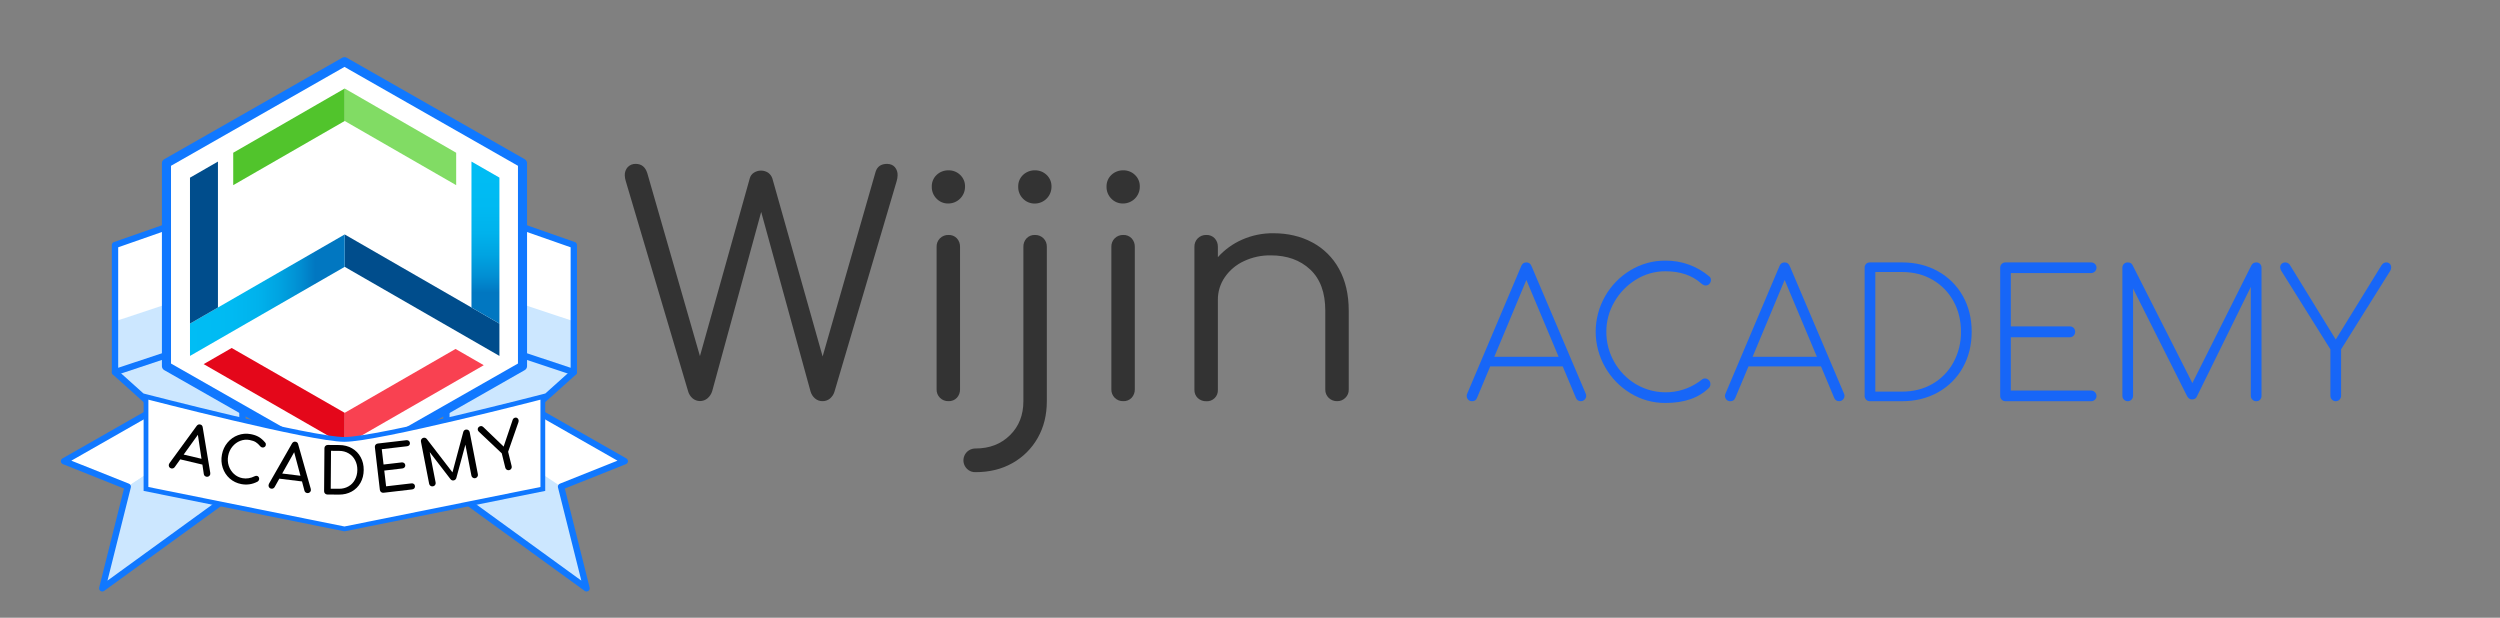 <svg width="259" height="64" viewBox="0 0 259 64" fill="none" xmlns="http://www.w3.org/2000/svg">
<rect x="0" y="0" width="259" height="64" fill="#808080" stroke="none"/>
<path d="M135.935 25.103C137.115 25.727 138.085 26.684 138.722 27.855C139.39 29.058 139.729 30.504 139.729 32.186V40.367C139.734 40.525 139.705 40.681 139.645 40.827C139.585 40.972 139.495 41.104 139.381 41.212C139.271 41.325 139.139 41.414 138.993 41.474C138.848 41.534 138.691 41.563 138.533 41.56C138.37 41.566 138.207 41.538 138.055 41.478C137.902 41.418 137.764 41.328 137.648 41.212C137.535 41.103 137.446 40.971 137.386 40.826C137.326 40.68 137.297 40.524 137.3 40.367V32.186C137.3 30.316 136.779 28.895 135.737 27.921C134.692 26.944 133.336 26.456 131.651 26.456C130.688 26.44 129.734 26.646 128.864 27.057C128.071 27.422 127.391 27.993 126.896 28.71C126.418 29.4 126.165 30.22 126.171 31.058V40.376C126.181 40.536 126.156 40.695 126.1 40.844C126.043 40.993 125.955 41.129 125.842 41.241C125.729 41.354 125.594 41.441 125.444 41.498C125.295 41.555 125.135 41.579 124.975 41.569C124.649 41.579 124.331 41.461 124.09 41.241C123.974 41.13 123.882 40.995 123.822 40.846C123.762 40.697 123.735 40.537 123.742 40.376V25.573C123.736 25.41 123.764 25.247 123.824 25.095C123.884 24.943 123.975 24.805 124.09 24.69C124.206 24.575 124.344 24.484 124.497 24.424C124.649 24.364 124.812 24.337 124.975 24.342C125.136 24.335 125.297 24.362 125.447 24.422C125.596 24.482 125.731 24.573 125.842 24.69C126.063 24.93 126.181 25.247 126.171 25.573V26.644C126.872 25.863 127.732 25.242 128.695 24.821C129.709 24.376 130.807 24.152 131.915 24.164C133.414 24.164 134.749 24.474 135.935 25.103Z" fill="#333333"/>
<path d="M115.127 20.576C114.967 20.414 114.841 20.222 114.757 20.01C114.672 19.799 114.632 19.573 114.637 19.345C114.629 19.116 114.67 18.887 114.758 18.675C114.846 18.463 114.978 18.272 115.146 18.115C115.48 17.804 115.923 17.635 116.379 17.645C116.824 17.639 117.254 17.808 117.575 18.115C117.743 18.272 117.875 18.463 117.963 18.675C118.051 18.887 118.092 19.116 118.083 19.345C118.084 19.574 118.04 19.8 117.952 20.011C117.865 20.222 117.737 20.414 117.575 20.576C117.413 20.737 117.221 20.865 117.009 20.952C116.797 21.039 116.571 21.084 116.342 21.083C116.115 21.087 115.89 21.044 115.681 20.957C115.472 20.869 115.283 20.74 115.127 20.576ZM115.485 41.212C115.369 41.097 115.279 40.959 115.219 40.807C115.159 40.655 115.131 40.493 115.137 40.329V25.573C115.131 25.41 115.159 25.247 115.219 25.095C115.279 24.943 115.369 24.805 115.485 24.69C115.601 24.575 115.739 24.484 115.891 24.424C116.043 24.364 116.206 24.337 116.37 24.342C116.531 24.335 116.692 24.362 116.841 24.422C116.99 24.482 117.125 24.573 117.236 24.69C117.457 24.93 117.575 25.247 117.566 25.573V40.329C117.575 40.655 117.457 40.972 117.236 41.212C117.125 41.329 116.99 41.42 116.841 41.48C116.692 41.54 116.531 41.568 116.37 41.56C116.206 41.566 116.043 41.538 115.891 41.478C115.739 41.418 115.601 41.328 115.485 41.212Z" fill="#333333"/>
<path d="M100.185 48.577C100.007 48.404 99.885 48.183 99.836 47.941C99.786 47.699 99.81 47.447 99.906 47.219C100.001 46.991 100.163 46.797 100.371 46.662C100.579 46.527 100.822 46.458 101.07 46.463C102.52 46.463 103.706 46.003 104.638 45.082C105.571 44.162 106.023 42.988 106.023 41.56V25.573C106.013 25.247 106.131 24.93 106.352 24.69C106.463 24.573 106.598 24.482 106.747 24.422C106.897 24.362 107.057 24.335 107.218 24.342C107.382 24.337 107.545 24.364 107.697 24.424C107.849 24.484 107.988 24.575 108.103 24.69C108.219 24.805 108.31 24.943 108.37 25.095C108.43 25.247 108.457 25.41 108.452 25.573V41.56C108.452 42.988 108.141 44.256 107.51 45.364C106.894 46.458 105.989 47.361 104.893 47.975C103.782 48.605 102.511 48.915 101.079 48.915C100.915 48.925 100.75 48.901 100.596 48.842C100.441 48.784 100.301 48.693 100.185 48.577ZM105.975 20.576C105.815 20.414 105.689 20.222 105.605 20.01C105.521 19.799 105.48 19.573 105.486 19.345C105.478 19.116 105.519 18.887 105.606 18.675C105.694 18.463 105.826 18.272 105.994 18.115C106.328 17.804 106.771 17.635 107.228 17.645C107.673 17.639 108.102 17.808 108.423 18.115C108.592 18.272 108.726 18.464 108.814 18.677C108.902 18.89 108.943 19.119 108.935 19.35C108.935 19.578 108.891 19.805 108.804 20.016C108.716 20.227 108.588 20.419 108.426 20.58C108.264 20.742 108.072 20.87 107.86 20.957C107.649 21.044 107.422 21.088 107.193 21.088C106.966 21.09 106.74 21.045 106.531 20.957C106.322 20.869 106.133 20.739 105.975 20.576Z" fill="#333333"/>
<path d="M97.022 20.576C96.861 20.414 96.735 20.222 96.651 20.01C96.567 19.799 96.526 19.573 96.532 19.345C96.524 19.116 96.565 18.887 96.653 18.675C96.74 18.463 96.873 18.272 97.04 18.115C97.374 17.804 97.817 17.635 98.274 17.645C98.719 17.639 99.148 17.808 99.469 18.115C99.637 18.272 99.77 18.463 99.857 18.675C99.945 18.887 99.986 19.116 99.978 19.345C99.979 19.574 99.934 19.8 99.847 20.011C99.76 20.222 99.631 20.414 99.469 20.576C99.308 20.737 99.115 20.865 98.904 20.952C98.692 21.039 98.465 21.084 98.236 21.083C98.01 21.087 97.784 21.044 97.575 20.957C97.366 20.869 97.178 20.74 97.022 20.576ZM97.379 41.212C97.264 41.097 97.173 40.959 97.113 40.807C97.053 40.655 97.025 40.493 97.031 40.329V25.573C97.025 25.41 97.053 25.247 97.113 25.095C97.173 24.943 97.264 24.805 97.379 24.69C97.495 24.575 97.633 24.484 97.786 24.424C97.938 24.364 98.101 24.337 98.264 24.342C98.425 24.335 98.586 24.362 98.736 24.422C98.885 24.482 99.02 24.573 99.131 24.69C99.352 24.93 99.47 25.247 99.46 25.573V40.329C99.47 40.655 99.352 40.972 99.131 41.212C99.02 41.329 98.885 41.42 98.736 41.48C98.586 41.54 98.425 41.568 98.264 41.56C98.101 41.566 97.938 41.538 97.786 41.478C97.633 41.418 97.495 41.328 97.379 41.212Z" fill="#333333"/>
<path d="M92.709 17.316C92.904 17.551 93.004 17.848 92.992 18.152C92.988 18.356 92.956 18.558 92.898 18.753L86.467 40.527C86.388 40.828 86.217 41.097 85.977 41.297C85.76 41.473 85.486 41.566 85.205 41.56C84.922 41.564 84.647 41.464 84.433 41.278C84.212 41.087 84.052 40.836 83.972 40.555L78.859 21.956L73.785 40.517C73.698 40.81 73.528 41.071 73.295 41.269C73.079 41.451 72.806 41.55 72.523 41.55C72.24 41.55 71.967 41.451 71.751 41.269C71.53 41.078 71.37 40.826 71.29 40.545L64.821 18.735C64.765 18.552 64.734 18.362 64.727 18.171C64.712 17.853 64.824 17.543 65.038 17.307C65.144 17.198 65.271 17.112 65.412 17.056C65.553 16.999 65.705 16.973 65.857 16.978C66.45 16.978 66.846 17.288 67.053 17.918L72.514 36.892L77.683 18.453C77.748 18.219 77.899 18.017 78.106 17.889C78.325 17.748 78.58 17.673 78.841 17.673C79.101 17.673 79.356 17.748 79.575 17.889C79.783 18.037 79.938 18.248 80.018 18.49L85.224 36.929L90.713 17.795C90.883 17.25 91.278 16.978 91.909 16.978C92.257 16.988 92.521 17.1 92.709 17.316Z" fill="#333333"/>
<path d="M59.446 25.387L47.563 21.228H23.798L11.915 25.387V38.558L35.684 30.655L59.45 38.558L59.446 25.387Z" fill="white"/>
<path d="M6.634 47.778L13.236 50.413L10.595 60.95L25.118 50.413L16.146 42.356L6.634 47.778Z" fill="white"/>
<path d="M64.727 47.778L55.215 42.356L46.243 50.413L60.766 60.95L58.125 50.413L64.727 47.778Z" fill="white"/>
<path d="M20.062 45.873L13.236 50.413L10.595 60.95L25.118 50.413L20.062 45.873Z" fill="#CCE7FF"/>
<path d="M51.299 45.873L58.125 50.413L60.766 60.95L46.243 50.413L51.299 45.873Z" fill="#CCE7FF"/>
<path d="M11.915 38.559L25.118 50.413V38.559L21.789 35.275L11.915 38.559Z" fill="#CCE7FF"/>
<path d="M59.446 38.559L46.243 50.413V38.559L49.572 35.275L59.446 38.559Z" fill="#CCE7FF"/>
<path d="M11.915 33.289L35.68 25.387L59.446 33.289V38.559L35.68 30.655L11.915 38.559V33.289Z" fill="#CCE7FF"/>
<path d="M20.062 45.873L13.236 50.413L10.595 60.95L25.118 50.413L20.062 45.873Z" fill="#CCE7FF"/>
<path fill-rule="evenodd" clip-rule="evenodd" d="M23.689 20.916C23.724 20.904 23.761 20.898 23.798 20.898H47.563C47.6 20.898 47.637 20.904 47.672 20.916L59.555 25.077C59.687 25.123 59.776 25.247 59.776 25.387V38.559C59.776 38.664 59.725 38.764 59.639 38.825C59.553 38.887 59.442 38.904 59.342 38.871L35.68 31.002L12.019 38.871C11.919 38.904 11.808 38.887 11.722 38.825C11.636 38.764 11.585 38.664 11.585 38.559V25.387C11.585 25.247 11.674 25.123 11.806 25.077L23.689 20.916ZM23.854 21.555L12.245 25.62V38.103L35.576 30.343C35.644 30.321 35.717 30.321 35.784 30.343L59.117 38.103V25.62L47.507 21.555H23.854Z" fill="#1078FF"/>
<path fill-rule="evenodd" clip-rule="evenodd" d="M16.431 42.193C16.522 42.351 16.467 42.552 16.309 42.642L7.39 47.726L13.358 50.108C13.511 50.169 13.596 50.333 13.556 50.493L11.135 60.152L24.924 50.147C25.071 50.04 25.277 50.073 25.385 50.219C25.492 50.366 25.459 50.572 25.312 50.679L10.789 61.216C10.677 61.297 10.526 61.3 10.411 61.223C10.296 61.145 10.242 61.005 10.275 60.87L12.847 50.611L6.512 48.083C6.394 48.036 6.314 47.927 6.305 47.801C6.296 47.675 6.361 47.555 6.471 47.493L15.982 42.071C16.14 41.981 16.341 42.036 16.431 42.193Z" fill="#1078FF"/>
<path fill-rule="evenodd" clip-rule="evenodd" d="M54.93 42.193C55.02 42.036 55.221 41.981 55.379 42.071L64.891 47.493C65 47.555 65.065 47.675 65.056 47.801C65.047 47.927 64.967 48.036 64.85 48.083L58.515 50.611L61.086 60.87C61.119 61.005 61.065 61.145 60.95 61.223C60.836 61.3 60.684 61.297 60.572 61.216L46.049 50.679C45.902 50.572 45.87 50.366 45.977 50.219C46.084 50.073 46.29 50.04 46.437 50.147L60.226 60.152L57.805 50.493C57.766 50.333 57.85 50.169 58.003 50.108L63.971 47.726L55.052 42.642C54.894 42.552 54.839 42.351 54.93 42.193Z" fill="#1078FF"/>
<path fill-rule="evenodd" clip-rule="evenodd" d="M21.554 35.044C21.682 34.914 21.891 34.913 22.02 35.041L25.35 38.325C25.412 38.387 25.448 38.471 25.448 38.559V50.413C25.448 50.543 25.371 50.66 25.252 50.713C25.133 50.766 24.994 50.744 24.898 50.657L11.694 38.803C11.559 38.681 11.548 38.474 11.67 38.339C11.792 38.204 12 38.193 12.135 38.314L24.788 49.675V38.696L21.557 35.509C21.428 35.381 21.427 35.173 21.554 35.044Z" fill="#1078FF"/>
<path fill-rule="evenodd" clip-rule="evenodd" d="M49.807 35.044C49.935 35.173 49.934 35.381 49.804 35.509L46.573 38.696V49.675L59.226 38.314C59.361 38.193 59.569 38.204 59.691 38.339C59.813 38.474 59.802 38.681 59.667 38.803L46.464 50.657C46.367 50.744 46.228 50.766 46.109 50.713C45.99 50.66 45.914 50.543 45.914 50.413V38.559C45.914 38.471 45.949 38.387 46.011 38.325L49.341 35.041C49.47 34.913 49.679 34.914 49.807 35.044Z" fill="#1078FF"/>
<path d="M36.212 6.679L35.711 6.387L35.166 6.702C35.514 6.675 35.863 6.667 36.212 6.679Z" fill="white"/>
<path d="M35.004 48.483L35.711 48.889L36.357 48.514C35.906 48.536 35.454 48.526 35.004 48.483Z" fill="white"/>
<path d="M54.158 17.016L36.211 6.679C35.862 6.668 35.514 6.677 35.166 6.705L17.265 17.016V38.265L35.004 48.483C35.454 48.527 35.906 48.538 36.357 48.517L54.158 38.265V17.016Z" fill="white"/>
<path d="M35.71 12.533L47.26 19.182V15.825L35.711 9.169L35.71 12.533Z" fill="#81DC64"/>
<path d="M24.162 19.182L35.71 12.533L35.711 9.169L24.162 15.825V19.182Z" fill="#51C42C"/>
<path d="M35.71 42.769L35.711 46.126L50.117 37.835L47.194 36.151L35.71 42.769Z" fill="#F94151"/>
<path d="M21.099 37.723L35.708 46.125L35.71 42.769L24 36.052L21.099 37.723Z" fill="#E4071A"/>
<path d="M35.71 27.645L51.74 36.873V33.526L35.71 24.289V27.645Z" fill="#004D8C"/>
<path d="M19.683 36.873L35.71 27.645V24.289L19.682 33.526L19.683 36.873Z" fill="url(#paint0_linear_12_628)"/>
<path d="M19.682 33.526L22.579 31.857V16.739L19.682 18.408V33.526Z" fill="#004D8C"/>
<path d="M48.844 31.857L51.74 33.526V18.4L48.844 16.738V31.857Z" fill="url(#paint1_linear_12_628)"/>
<path fill-rule="evenodd" clip-rule="evenodd" d="M35.455 5.982C35.6 5.9 35.777 5.9 35.922 5.982L54.366 16.497C54.512 16.581 54.603 16.736 54.603 16.905V37.934C54.603 38.103 54.512 38.258 54.366 38.342L35.922 48.856C35.777 48.938 35.6 48.938 35.455 48.856L17.011 38.342C16.865 38.258 16.774 38.103 16.774 37.934V16.905C16.774 16.736 16.865 16.581 17.011 16.497L35.455 5.982ZM17.716 17.177V37.662L35.689 47.907L53.661 37.662V17.177L35.689 6.931L17.716 17.177Z" fill="#1078FF"/>
<path d="M15.124 50.655L35.684 54.795L56.237 50.655V41.087C56.237 41.087 39.117 45.524 35.684 45.524C32.251 45.524 15.127 41.087 15.127 41.087L15.124 50.655Z" fill="white"/>
<path fill-rule="evenodd" clip-rule="evenodd" d="M56.175 40.849L56.485 40.769V50.857L35.684 55.046L14.877 50.857L14.88 40.769L15.19 40.849L15.127 41.087C15.19 40.849 15.19 40.849 15.19 40.849L15.239 40.861C15.271 40.87 15.319 40.882 15.382 40.898C15.508 40.931 15.694 40.978 15.931 41.039C16.406 41.16 17.088 41.334 17.917 41.541C19.575 41.957 21.822 42.511 24.175 43.066C26.529 43.62 28.988 44.174 31.072 44.589C33.166 45.006 34.855 45.277 35.684 45.277C36.513 45.277 38.202 45.006 40.295 44.589C42.379 44.174 44.838 43.62 47.191 43.066C49.544 42.511 51.79 41.957 53.448 41.541C54.277 41.334 54.959 41.16 55.434 41.039C55.671 40.978 55.856 40.931 55.983 40.898C56.046 40.882 56.094 40.87 56.126 40.861L56.175 40.849C56.175 40.849 56.175 40.849 56.237 41.087L56.175 40.849ZM55.99 41.406C55.875 41.435 55.73 41.473 55.556 41.517C55.081 41.638 54.399 41.812 53.569 42.02C51.91 42.436 49.661 42.991 47.305 43.545C44.949 44.1 42.484 44.656 40.392 45.072C38.31 45.487 36.571 45.77 35.684 45.77C34.797 45.77 33.058 45.487 30.975 45.072C28.883 44.656 26.418 44.1 24.062 43.545C21.705 42.991 19.456 42.436 17.797 42.02C16.967 41.812 16.284 41.638 15.809 41.517C15.635 41.473 15.49 41.435 15.374 41.406L15.371 50.453L35.684 54.543L55.99 50.453V41.406Z" fill="#1078FF"/>
<path d="M21.784 48.992C21.792 49.052 21.791 49.102 21.782 49.14C21.761 49.229 21.711 49.298 21.632 49.347C21.553 49.396 21.466 49.409 21.372 49.387C21.308 49.371 21.251 49.34 21.199 49.292C21.153 49.24 21.125 49.18 21.114 49.11L20.968 48.132L18.673 47.589L18.097 48.396C18.052 48.453 17.997 48.494 17.932 48.519C17.869 48.54 17.805 48.543 17.741 48.528C17.648 48.505 17.576 48.455 17.527 48.376C17.484 48.294 17.473 48.208 17.494 48.119C17.504 48.076 17.526 48.03 17.561 47.98L20.374 44.125C20.474 43.991 20.596 43.942 20.741 43.976C20.894 44.012 20.981 44.111 21.001 44.273L21.784 48.992ZM19.027 47.094L20.875 47.531L20.5 45.044L19.027 47.094Z" fill="black"/>
<path d="M25.002 50.152C24.54 50.065 24.139 49.871 23.797 49.571C23.461 49.271 23.22 48.902 23.075 48.464C22.93 48.026 22.902 47.569 22.993 47.09C23.083 46.617 23.275 46.205 23.569 45.854C23.864 45.499 24.224 45.243 24.647 45.087C25.075 44.927 25.52 44.89 25.982 44.977C26.31 45.039 26.585 45.136 26.806 45.266C27.032 45.398 27.248 45.586 27.457 45.831C27.502 45.879 27.528 45.927 27.538 45.973C27.547 46.015 27.547 46.064 27.537 46.12C27.52 46.206 27.474 46.271 27.399 46.315C27.328 46.36 27.251 46.374 27.169 46.359C27.087 46.343 27.017 46.301 26.959 46.232C26.81 46.048 26.658 45.908 26.502 45.811C26.346 45.711 26.135 45.635 25.867 45.585C25.53 45.521 25.203 45.551 24.884 45.674C24.57 45.797 24.3 45.996 24.074 46.27C23.853 46.541 23.708 46.855 23.64 47.212C23.572 47.574 23.591 47.921 23.698 48.254C23.809 48.587 23.989 48.868 24.236 49.098C24.487 49.328 24.782 49.475 25.118 49.539C25.533 49.617 25.957 49.55 26.391 49.337C26.474 49.299 26.55 49.287 26.619 49.3C26.701 49.315 26.762 49.358 26.803 49.428C26.848 49.495 26.862 49.575 26.844 49.67C26.827 49.76 26.777 49.834 26.695 49.889C26.158 50.176 25.593 50.264 25.002 50.152Z" fill="black"/>
<path d="M32.195 50.644C32.21 50.703 32.215 50.752 32.21 50.791C32.199 50.883 32.157 50.957 32.084 51.014C32.01 51.072 31.925 51.094 31.829 51.083C31.764 51.075 31.703 51.049 31.646 51.007C31.594 50.961 31.559 50.904 31.541 50.835L31.287 49.877L28.938 49.59L28.453 50.458C28.415 50.52 28.365 50.567 28.303 50.599C28.242 50.627 28.179 50.637 28.114 50.629C28.018 50.617 27.941 50.575 27.884 50.501C27.831 50.424 27.81 50.34 27.822 50.249C27.827 50.205 27.844 50.156 27.873 50.102L30.248 45.948C30.333 45.803 30.449 45.74 30.597 45.758C30.754 45.778 30.852 45.867 30.89 46.026L32.195 50.644ZM29.236 49.057L31.127 49.288L30.476 46.85L29.236 49.057Z" fill="black"/>
<path d="M33.917 51.232C33.82 51.231 33.739 51.198 33.674 51.132C33.608 51.066 33.576 50.984 33.577 50.888L33.611 46.437C33.612 46.336 33.645 46.255 33.712 46.194C33.778 46.129 33.86 46.096 33.956 46.097L35.149 46.106C35.646 46.11 36.086 46.223 36.471 46.445C36.856 46.667 37.155 46.974 37.367 47.366C37.58 47.754 37.684 48.195 37.68 48.69C37.676 49.185 37.565 49.627 37.347 50.016C37.129 50.404 36.825 50.707 36.437 50.923C36.048 51.139 35.606 51.245 35.11 51.241L33.917 51.232ZM35.114 50.636C35.479 50.639 35.805 50.559 36.092 50.394C36.383 50.23 36.609 49.999 36.769 49.702C36.934 49.401 37.018 49.062 37.021 48.685C37.024 48.308 36.945 47.97 36.785 47.671C36.629 47.371 36.407 47.137 36.118 46.969C35.834 46.8 35.509 46.714 35.145 46.711L34.294 46.705L34.264 50.63L35.114 50.636Z" fill="black"/>
<path d="M39.734 51.05C39.638 51.061 39.554 51.038 39.481 50.98C39.408 50.922 39.365 50.846 39.354 50.75L38.837 46.329C38.825 46.228 38.848 46.144 38.907 46.075C38.964 46.003 39.041 45.961 39.137 45.949L42.096 45.605C42.197 45.593 42.281 45.614 42.349 45.668C42.417 45.717 42.456 45.79 42.468 45.886C42.478 45.977 42.456 46.055 42.402 46.118C42.347 46.182 42.27 46.22 42.17 46.232L39.551 46.537L39.737 48.124L41.616 47.905C41.712 47.894 41.794 47.915 41.862 47.969C41.934 48.018 41.975 48.088 41.986 48.179C41.997 48.271 41.973 48.351 41.915 48.419C41.86 48.483 41.785 48.52 41.689 48.532L39.81 48.751L40.001 50.383L42.62 50.078C42.72 50.066 42.804 50.085 42.872 50.135C42.94 50.184 42.979 50.255 42.99 50.346C43.001 50.442 42.98 50.524 42.925 50.592C42.871 50.656 42.794 50.694 42.693 50.705L39.734 51.05Z" fill="black"/>
<path d="M48.26 44.506C48.355 44.487 48.441 44.504 48.518 44.556C48.595 44.608 48.643 44.681 48.661 44.776L49.509 49.138C49.527 49.233 49.508 49.319 49.452 49.397C49.4 49.474 49.328 49.521 49.238 49.538C49.143 49.557 49.057 49.54 48.98 49.488C48.903 49.436 48.855 49.363 48.837 49.268L48.215 46.066L47.269 49.545C47.217 49.671 47.131 49.745 47.011 49.769C46.869 49.796 46.752 49.749 46.662 49.629L44.519 46.841L45.13 49.985C45.148 50.08 45.131 50.166 45.079 50.242C45.027 50.319 44.954 50.367 44.859 50.385C44.764 50.404 44.678 50.387 44.601 50.335C44.524 50.283 44.476 50.21 44.458 50.115L43.61 45.753C43.592 45.658 43.609 45.573 43.661 45.496C43.713 45.419 43.786 45.371 43.881 45.353C44.01 45.328 44.121 45.369 44.213 45.476L46.876 48.939L47.998 44.744C48.043 44.61 48.131 44.531 48.26 44.506Z" fill="black"/>
<path d="M53.366 43.269C53.447 43.249 53.521 43.262 53.587 43.309C53.657 43.355 53.702 43.421 53.723 43.506C53.741 43.578 53.737 43.654 53.711 43.733L52.642 46.804L53.008 48.292C53.031 48.386 53.019 48.472 52.97 48.552C52.922 48.632 52.851 48.683 52.757 48.706C52.668 48.728 52.583 48.715 52.503 48.666C52.423 48.618 52.372 48.547 52.349 48.454L51.983 46.966L49.621 44.735C49.557 44.674 49.516 44.611 49.501 44.548C49.479 44.458 49.492 44.376 49.542 44.301C49.595 44.224 49.667 44.175 49.757 44.153C49.825 44.136 49.884 44.138 49.934 44.157C49.984 44.176 50.038 44.213 50.096 44.266L52.177 46.268L53.111 43.5C53.153 43.377 53.238 43.3 53.366 43.269Z" fill="black"/>
<path d="M164.332 41.012C164.329 41.158 164.27 41.297 164.167 41.4C164.064 41.503 163.925 41.562 163.779 41.565C163.666 41.57 163.555 41.538 163.462 41.475C163.369 41.413 163.299 41.321 163.263 41.215L161.897 37.957H154.386L153.021 41.215C152.987 41.323 152.917 41.416 152.823 41.48C152.729 41.543 152.617 41.573 152.504 41.565C152.428 41.568 152.353 41.556 152.282 41.527C152.212 41.498 152.149 41.455 152.098 41.399C152.001 41.294 151.948 41.155 151.95 41.012C151.949 40.929 151.968 40.847 152.006 40.773L157.597 27.573C157.695 27.315 157.873 27.186 158.132 27.186C158.391 27.186 158.557 27.315 158.667 27.573L164.278 40.773C164.314 40.847 164.333 40.929 164.332 41.012ZM154.811 36.962H161.472L158.132 29.009L154.811 36.962Z" fill="#1766F7"/>
<path d="M168.928 40.745C167.83 40.085 166.922 39.153 166.292 38.039C165.652 36.922 165.315 35.658 165.313 34.372C165.312 33.086 165.646 31.821 166.282 30.702C166.909 29.594 167.811 28.665 168.902 28.006C169.994 27.34 171.25 26.992 172.529 27.002C174.197 26.983 175.815 27.564 177.087 28.641C177.142 28.684 177.186 28.74 177.215 28.805C177.244 28.869 177.257 28.939 177.253 29.009C177.252 29.153 177.198 29.293 177.101 29.401C177.052 29.459 176.989 29.505 176.919 29.536C176.849 29.566 176.772 29.58 176.695 29.576C176.56 29.576 176.406 29.502 176.234 29.355C175.299 28.52 174.063 28.103 172.525 28.103C171.452 28.101 170.4 28.401 169.49 28.968C168.558 29.536 167.786 30.331 167.247 31.279C166.701 32.215 166.414 33.28 166.417 34.363C166.409 35.463 166.692 36.545 167.238 37.501C167.769 38.449 168.54 39.241 169.475 39.798C170.534 40.427 171.761 40.717 172.99 40.628C174.219 40.539 175.391 40.075 176.348 39.3C176.428 39.24 176.525 39.207 176.625 39.206C176.699 39.206 176.772 39.221 176.84 39.25C176.908 39.278 176.969 39.32 177.021 39.372C177.078 39.423 177.123 39.486 177.153 39.556C177.183 39.626 177.198 39.701 177.197 39.777C177.204 39.918 177.158 40.056 177.067 40.164C176.009 41.22 174.496 41.747 172.528 41.747C171.258 41.754 170.011 41.407 168.928 40.745Z" fill="#1766F7"/>
<path d="M191.09 41.012C191.088 41.158 191.028 41.297 190.925 41.4C190.822 41.503 190.683 41.562 190.537 41.565C190.424 41.57 190.313 41.538 190.22 41.475C190.127 41.412 190.057 41.321 190.02 41.215L188.655 37.957H181.144L179.778 41.215C179.744 41.323 179.675 41.416 179.581 41.48C179.487 41.543 179.375 41.573 179.262 41.565C179.186 41.568 179.111 41.556 179.04 41.527C178.97 41.498 178.907 41.455 178.855 41.399C178.759 41.294 178.706 41.155 178.708 41.012C178.708 40.929 178.726 40.847 178.763 40.773L184.351 27.573C184.445 27.315 184.628 27.186 184.887 27.186C185.146 27.186 185.31 27.315 185.422 27.573L191.036 40.773C191.072 40.847 191.091 40.929 191.09 41.012ZM181.569 36.962H188.23L184.89 29.009L181.569 36.962Z" fill="#1766F7"/>
<path d="M193.332 41.409C193.28 41.357 193.24 41.295 193.213 41.227C193.186 41.158 193.174 41.085 193.176 41.012V27.739C193.172 27.664 193.184 27.589 193.211 27.519C193.238 27.449 193.279 27.386 193.332 27.333C193.44 27.234 193.583 27.181 193.73 27.186H197.051C198.441 27.186 199.683 27.493 200.779 28.107C201.855 28.702 202.743 29.585 203.344 30.656C203.959 31.743 204.267 32.98 204.266 34.367C204.266 35.753 203.958 36.993 203.344 38.085C202.746 39.161 201.857 40.047 200.779 40.644C199.683 41.258 198.441 41.565 197.051 41.565H193.73C193.656 41.567 193.583 41.554 193.515 41.528C193.446 41.501 193.384 41.46 193.332 41.409ZM197.051 40.571C198.232 40.571 199.284 40.304 200.206 39.77C201.12 39.244 201.87 38.476 202.372 37.551C202.903 36.574 203.173 35.478 203.156 34.367C203.156 33.187 202.895 32.129 202.372 31.191C201.867 30.27 201.118 29.505 200.206 28.982C199.284 28.447 198.232 28.18 197.051 28.18H194.283V40.571H197.051Z" fill="#1766F7"/>
<path d="M207.376 41.409C207.324 41.357 207.283 41.295 207.256 41.227C207.229 41.158 207.217 41.086 207.219 41.012V27.739C207.216 27.666 207.229 27.593 207.256 27.525C207.283 27.457 207.324 27.395 207.376 27.343C207.428 27.291 207.49 27.251 207.558 27.224C207.626 27.197 207.699 27.184 207.772 27.187H216.645C216.717 27.186 216.788 27.199 216.854 27.226C216.921 27.253 216.981 27.292 217.032 27.343C217.087 27.393 217.13 27.454 217.159 27.523C217.187 27.591 217.201 27.665 217.199 27.739C217.195 27.884 217.135 28.022 217.032 28.125C216.929 28.228 216.791 28.287 216.645 28.291H208.322V33.815H214.431C214.504 33.813 214.577 33.826 214.646 33.852C214.714 33.88 214.776 33.92 214.828 33.972C214.88 34.024 214.92 34.085 214.947 34.154C214.974 34.222 214.987 34.294 214.985 34.368C214.988 34.518 214.931 34.664 214.827 34.772C214.777 34.826 214.715 34.869 214.647 34.898C214.579 34.926 214.505 34.94 214.431 34.938H208.322V40.461H216.645C216.791 40.465 216.929 40.524 217.032 40.627C217.135 40.73 217.195 40.868 217.199 41.013C217.201 41.087 217.187 41.161 217.159 41.229C217.13 41.298 217.087 41.359 217.032 41.41C216.981 41.46 216.921 41.499 216.854 41.526C216.788 41.553 216.717 41.566 216.645 41.566H207.769C207.696 41.567 207.624 41.554 207.556 41.527C207.489 41.5 207.427 41.46 207.376 41.409Z" fill="#1766F7"/>
<path d="M234.143 27.343C234.243 27.45 234.296 27.593 234.291 27.739V41.012C234.296 41.159 234.243 41.301 234.143 41.409C234.093 41.461 234.033 41.501 233.966 41.528C233.899 41.555 233.828 41.568 233.756 41.565C233.681 41.567 233.607 41.554 233.537 41.527C233.468 41.5 233.404 41.46 233.35 41.409C233.296 41.358 233.253 41.297 233.224 41.228C233.195 41.16 233.181 41.086 233.183 41.012V29.727L227.574 41.123C227.487 41.295 227.327 41.38 227.094 41.38C226.872 41.38 226.7 41.264 226.577 41.031L220.986 29.893V41.012C220.986 41.159 220.928 41.299 220.824 41.403C220.72 41.506 220.579 41.565 220.432 41.565C220.285 41.565 220.145 41.506 220.041 41.403C219.937 41.299 219.879 41.159 219.879 41.012V27.739C219.876 27.666 219.889 27.593 219.915 27.524C219.942 27.456 219.983 27.394 220.035 27.343C220.087 27.291 220.149 27.25 220.217 27.223C220.286 27.196 220.359 27.184 220.432 27.187C220.678 27.187 220.844 27.279 220.93 27.463L227.13 39.687L233.258 27.463C233.307 27.375 233.38 27.303 233.468 27.254C233.556 27.206 233.655 27.182 233.756 27.187C233.828 27.184 233.899 27.196 233.966 27.223C234.033 27.25 234.093 27.291 234.143 27.343Z" fill="#1766F7"/>
<path d="M247.587 27.334C247.68 27.434 247.729 27.566 247.725 27.702C247.728 27.826 247.695 27.947 247.631 28.053L242.537 36.189V41.012C242.537 41.159 242.479 41.299 242.375 41.403C242.271 41.506 242.131 41.565 241.984 41.565C241.837 41.565 241.696 41.506 241.592 41.403C241.489 41.299 241.43 41.159 241.43 41.012V36.189L236.337 28.052C236.272 27.946 236.234 27.825 236.226 27.701C236.225 27.633 236.237 27.565 236.262 27.502C236.288 27.439 236.326 27.381 236.374 27.333C236.425 27.284 236.486 27.245 236.553 27.22C236.619 27.195 236.69 27.183 236.761 27.186C236.847 27.189 236.93 27.211 237.007 27.249C237.083 27.287 237.151 27.341 237.205 27.407L241.984 35.176L246.691 27.536C246.753 27.427 246.838 27.332 246.941 27.26C247.026 27.21 247.124 27.184 247.223 27.186C247.291 27.184 247.359 27.195 247.421 27.221C247.484 27.246 247.54 27.285 247.587 27.334Z" fill="#1766F7"/>
<defs>
<linearGradient id="paint0_linear_12_628" x1="19.682" y1="30.58" x2="35.71" y2="30.58" gradientUnits="userSpaceOnUse">
<stop stop-color="#00BDF4"/>
<stop offset="0.27" stop-color="#00BAF2"/>
<stop offset="0.44" stop-color="#00B2EC"/>
<stop offset="0.58" stop-color="#00A3E1"/>
<stop offset="0.71" stop-color="#018ED2"/>
<stop offset="0.81" stop-color="#0177C1"/>
</linearGradient>
<linearGradient id="paint1_linear_12_628" x1="50.292" y1="16.738" x2="50.292" y2="33.526" gradientUnits="userSpaceOnUse">
<stop stop-color="#00BDF4"/>
<stop offset="0.27" stop-color="#00BAF2"/>
<stop offset="0.44" stop-color="#00B2EC"/>
<stop offset="0.58" stop-color="#00A3E1"/>
<stop offset="0.71" stop-color="#018ED2"/>
<stop offset="0.81" stop-color="#0177C1"/>
</linearGradient>
</defs>
</svg>
